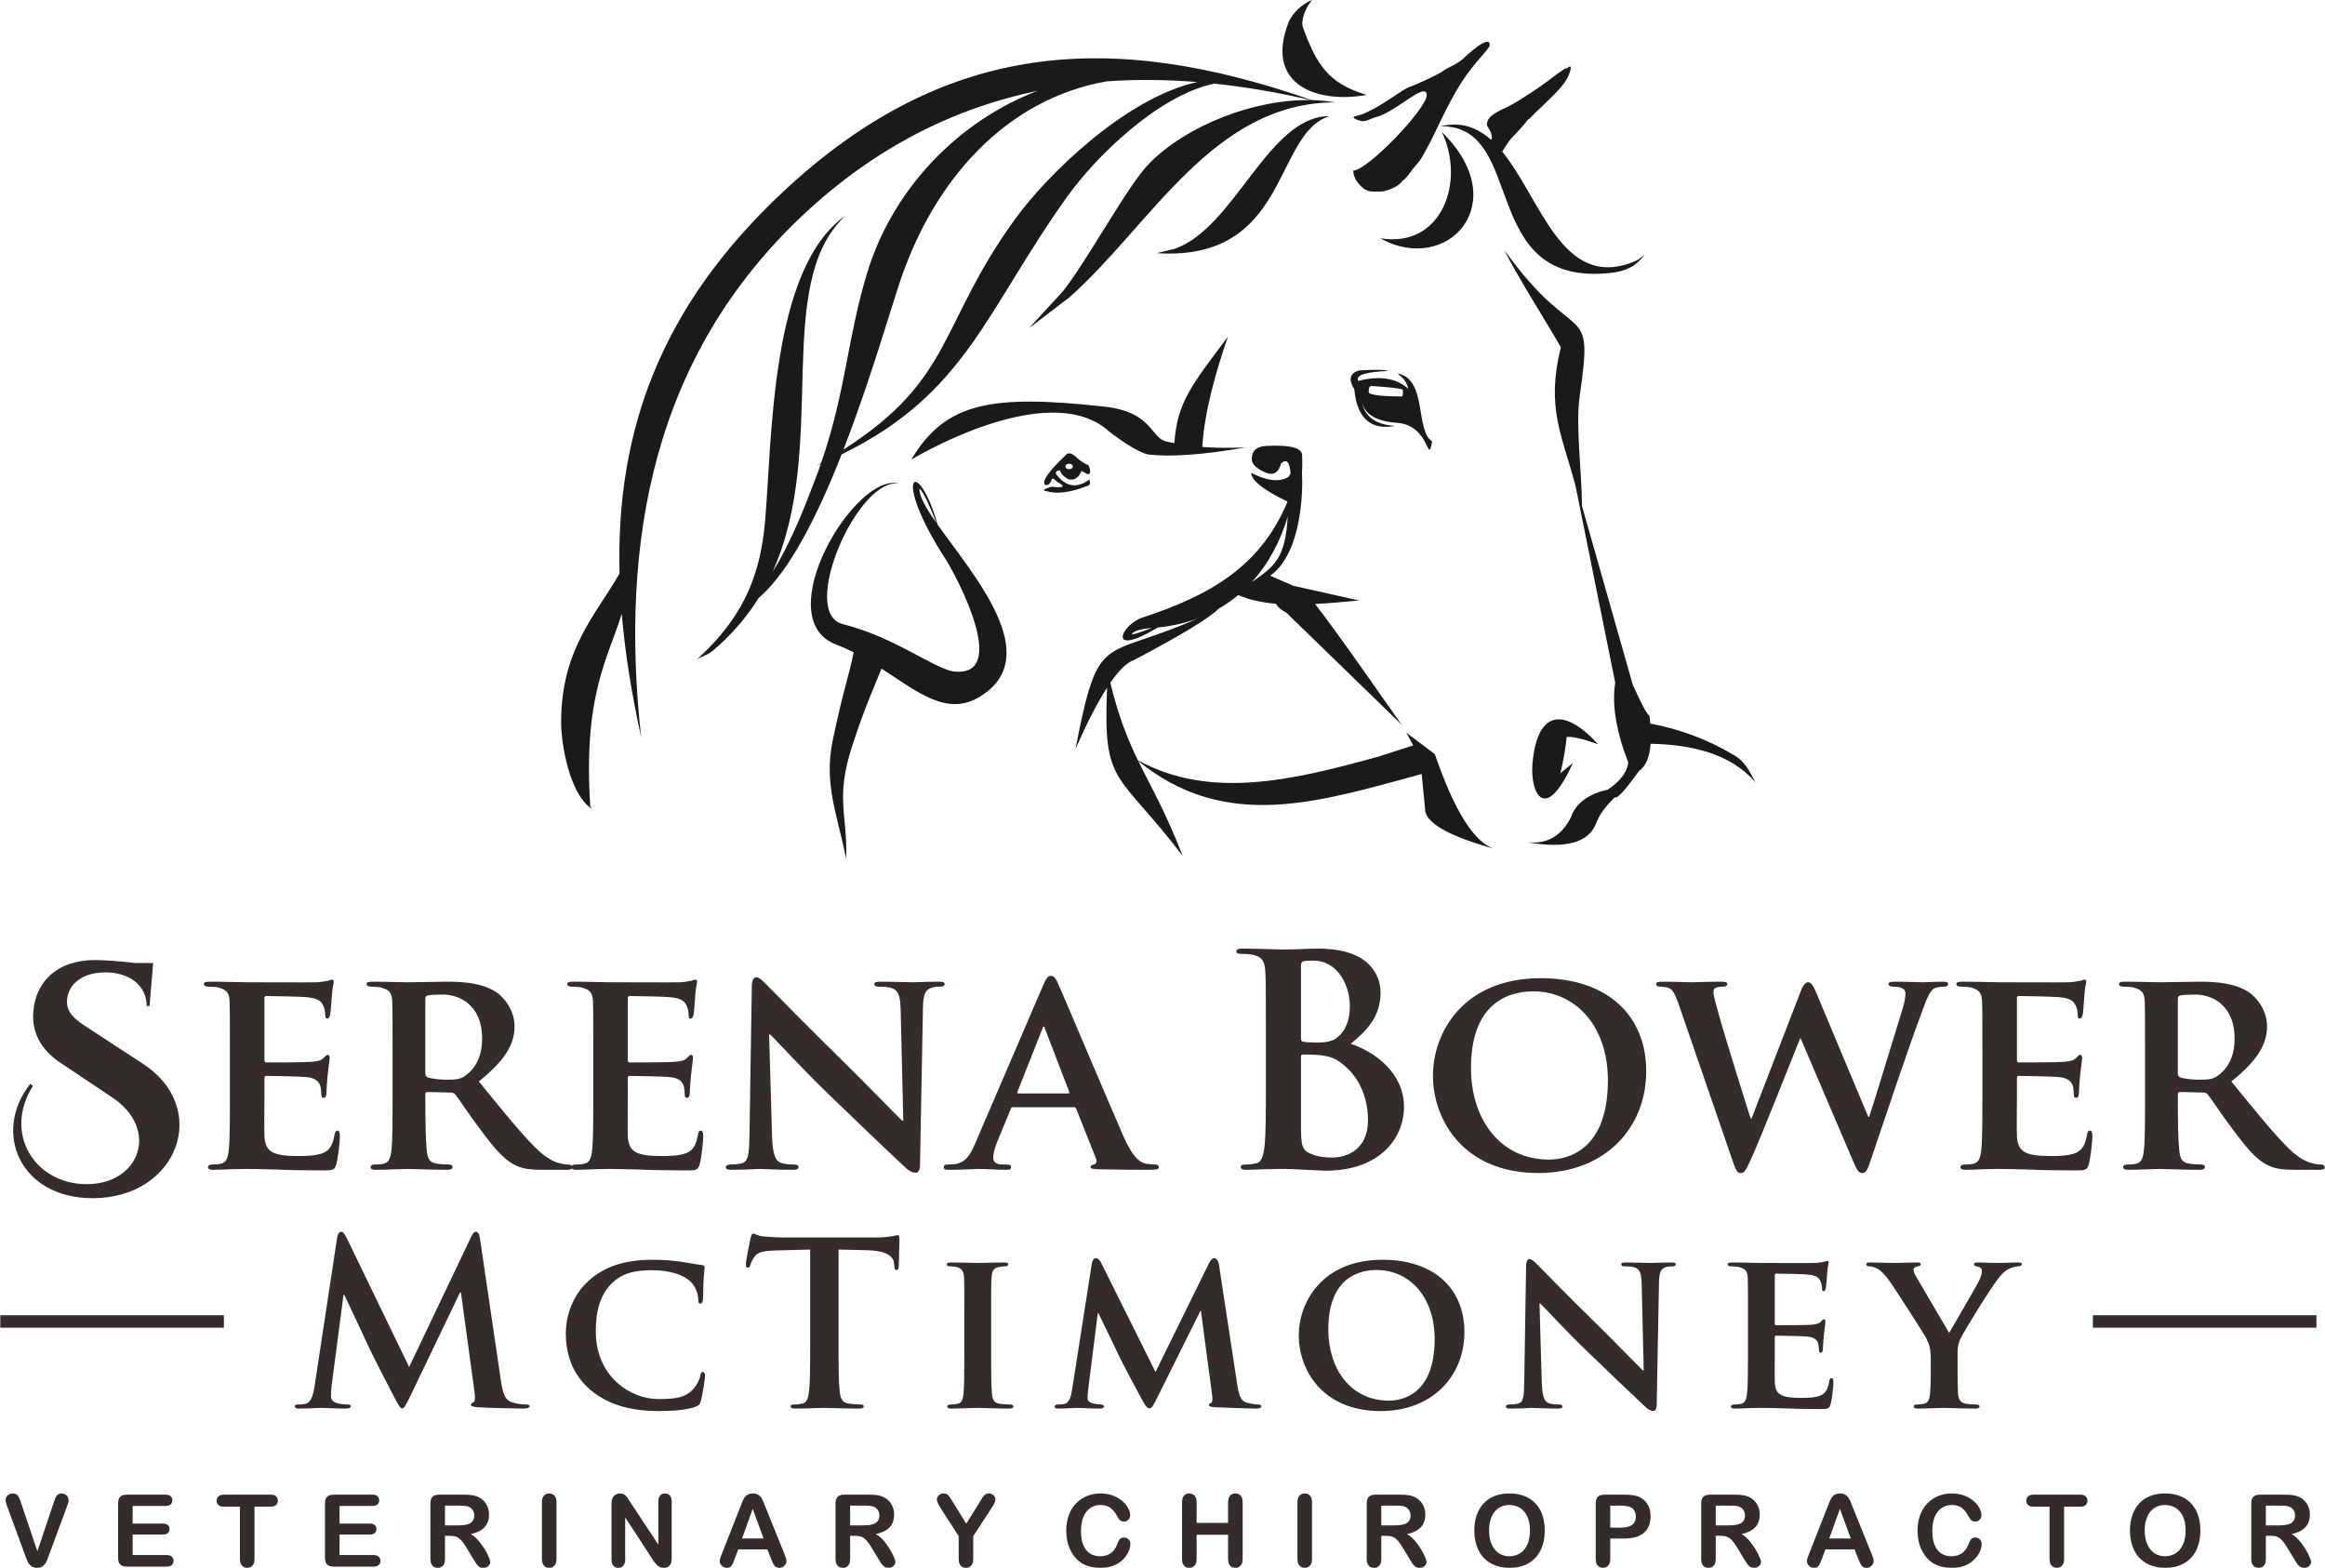 <?xml version="1.0" encoding="UTF-8"?>
<!DOCTYPE svg PUBLIC "-//W3C//DTD SVG 1.1//EN" "http://www.w3.org/Graphics/SVG/1.1/DTD/svg11.dtd">
<!-- Creator: CorelDRAW 2021 (64-Bit) -->
<svg xmlns="http://www.w3.org/2000/svg" xml:space="preserve" width="2527px" height="1704px" version="1.1" style="shape-rendering:geometricPrecision; text-rendering:geometricPrecision; image-rendering:optimizeQuality; fill-rule:evenodd; clip-rule:evenodd"
viewBox="0 0 2850.26 1922.47"
 xmlns:xlink="http://www.w3.org/1999/xlink"
 xmlns:xodm="http://www.corel.com/coreldraw/odm/2003">
 <defs>
  <style type="text/css">
   <![CDATA[
    .fil1 {fill:#1A1A1A}
    .fil0 {fill:#332C2B;fill-rule:nonzero}
   ]]>
  </style>
 </defs>
 <g id="Layer_x0020_1">
  <g id="_1822409602256">
   <path class="fil0" d="M107.26 1260.21c-14.77,-9.44 -26.31,-18.23 -25.47,-33.06 0.9,-19.97 18.66,-34.8 46.7,-34.8 30.13,0 50.82,15.96 51.06,41.25l3.47 0 4.42 -52.73 -22.18 0c-16.62,-2.09 -37.97,-3.65 -49.39,-3.65 -45.98,0 -72.47,26.55 -75.28,62.54 -2.39,25.54 8.67,47.84 34.98,64.64l60.93 40.78c58.96,38.39 35.58,106.85 -30.61,106.85 -63.38,0 -102.73,-62.01 -65.89,-120.48l-3.23 -2.52c-46.88,59.32 -12.68,140.22 76.53,140.22 104.7,0 145.48,-111.04 60.87,-165.33l-66.91 -43.71zm-107.26 352.56l274.16 0 0 15.22 -274.16 0 0 -15.22zm2565.99 0l274.16 0 0 15.22 -274.16 0 0 -15.22zm-2540.48 230.24l19.96 59.13 20.02 -59.54c1.05,-3.14 1.83,-5.32 2.34,-6.53 0.54,-1.23 1.4,-2.32 2.59,-3.3 1.21,-0.99 2.86,-1.48 4.93,-1.48 1.52,0 2.94,0.39 4.25,1.15 1.29,0.76 2.32,1.76 3.06,3.04 0.74,1.25 1.11,2.52 1.11,3.82 0,0.86 -0.12,1.82 -0.37,2.85 -0.22,1.01 -0.53,2.01 -0.88,3 -0.37,0.98 -0.74,1.99 -1.09,3.04l-21.34 57.62c-0.78,2.2 -1.54,4.29 -2.3,6.28 -0.76,1.98 -1.64,3.72 -2.65,5.24 -0.98,1.5 -2.32,2.73 -3.98,3.7 -1.66,0.96 -3.7,1.44 -6.1,1.44 -2.42,0 -4.46,-0.48 -6.12,-1.42 -1.66,-0.95 -3,-2.18 -4.02,-3.72 -1.01,-1.56 -1.91,-3.31 -2.67,-5.28 -0.76,-1.95 -1.52,-4.04 -2.28,-6.24l-20.99 -57.15c-0.37,-1.03 -0.74,-2.05 -1.11,-3.06 -0.39,-1.01 -0.7,-2.09 -0.96,-3.24 -0.27,-1.17 -0.39,-2.16 -0.39,-2.96 0,-2.03 0.82,-3.9 2.46,-5.59 1.64,-1.68 3.72,-2.52 6.2,-2.52 3.04,0 5.2,0.92 6.45,2.79 1.27,1.87 2.57,4.85 3.88,8.93zm177.05 3.56l-40.25 0 0 21.68 37.07 0c2.73,0 4.76,0.62 6.1,1.83 1.36,1.21 2.01,2.83 2.01,4.82 0,2 -0.65,3.64 -1.97,4.89 -1.33,1.26 -3.37,1.89 -6.14,1.89l-37.07 0 0 25.14 41.63 0c2.81,0 4.93,0.65 6.34,1.95 1.44,1.29 2.16,3.04 2.16,5.19 0,2.08 -0.72,3.78 -2.16,5.08 -1.41,1.29 -3.53,1.95 -6.34,1.95l-48.55 0c-3.88,0 -6.67,-0.87 -8.38,-2.59 -1.7,-1.73 -2.56,-4.52 -2.56,-8.36l0 -66.33c0,-2.57 0.39,-4.66 1.15,-6.28 0.76,-1.62 1.95,-2.82 3.57,-3.56 1.62,-0.73 3.7,-1.1 6.22,-1.1l47.17 0c2.86,0 4.97,0.63 6.35,1.89 1.37,1.27 2.07,2.93 2.07,4.96 0,2.1 -0.7,3.78 -2.07,5.06 -1.38,1.25 -3.49,1.89 -6.35,1.89zm128.63 0.98l-19.49 0 0 64.03c0,3.7 -0.82,6.43 -2.48,8.22 -1.64,1.78 -3.78,2.67 -6.39,2.67 -2.65,0 -4.82,-0.91 -6.49,-2.72 -1.66,-1.8 -2.5,-4.51 -2.5,-8.17l0 -64.03 -19.49 0c-3.06,0 -5.32,-0.68 -6.8,-2.01 -1.48,-1.36 -2.24,-3.14 -2.24,-5.36 0,-2.28 0.78,-4.09 2.32,-5.42 1.54,-1.34 3.78,-1.99 6.72,-1.99l56.84 0c3.1,0 5.38,0.67 6.9,2.05 1.5,1.38 2.26,3.16 2.26,5.36 0,2.22 -0.78,4 -2.3,5.36 -1.52,1.33 -3.8,2.01 -6.86,2.01zm125.06 -0.98l-40.25 0 0 21.68 37.07 0c2.73,0 4.76,0.62 6.09,1.83 1.36,1.21 2.02,2.83 2.02,4.82 0,2 -0.66,3.64 -1.97,4.89 -1.34,1.26 -3.37,1.89 -6.14,1.89l-37.07 0 0 25.14 41.62 0c2.82,0 4.93,0.65 6.35,1.95 1.44,1.29 2.16,3.04 2.16,5.19 0,2.08 -0.72,3.78 -2.16,5.08 -1.42,1.29 -3.53,1.95 -6.35,1.95l-48.54 0c-3.88,0 -6.68,-0.87 -8.38,-2.59 -1.7,-1.73 -2.57,-4.52 -2.57,-8.36l0 -66.33c0,-2.57 0.39,-4.66 1.15,-6.28 0.76,-1.62 1.95,-2.82 3.58,-3.56 1.62,-0.73 3.69,-1.1 6.22,-1.1l47.17 0c2.85,0 4.97,0.63 6.34,1.89 1.38,1.27 2.08,2.93 2.08,4.96 0,2.1 -0.7,3.78 -2.08,5.06 -1.37,1.25 -3.49,1.89 -6.34,1.89zm95.32 36.71l-6.27 0 0 28.3c0,3.74 -0.82,6.47 -2.46,8.24 -1.64,1.76 -3.8,2.65 -6.43,2.65 -2.85,0 -5.07,-0.93 -6.63,-2.78 -1.56,-1.85 -2.34,-4.54 -2.34,-8.11l0 -67.87c0,-3.84 0.86,-6.63 2.59,-8.36 1.72,-1.72 4.51,-2.58 8.35,-2.58l29.06 0c4.01,0 7.44,0.16 10.29,0.51 2.85,0.35 5.42,1.03 7.7,2.07 2.77,1.17 5.22,2.84 7.35,4.99 2.12,2.18 3.74,4.71 4.83,7.56 1.11,2.88 1.66,5.91 1.66,9.14 0,6.57 -1.85,11.83 -5.56,15.77 -3.72,3.92 -9.35,6.72 -16.88,8.36 3.16,1.68 6.2,4.17 9.09,7.45 2.88,3.29 5.47,6.8 7.73,10.5 2.25,3.71 4.02,7.04 5.29,10.04 1.26,2.98 1.89,5.03 1.89,6.16 0,1.15 -0.37,2.3 -1.11,3.45 -0.74,1.15 -1.74,2.05 -3.03,2.71 -1.28,0.66 -2.78,0.99 -4.46,0.99 -1.99,0 -3.68,-0.48 -5.05,-1.42 -1.36,-0.95 -2.53,-2.14 -3.51,-3.57 -0.99,-1.44 -2.32,-3.58 -4.01,-6.37l-7.17 -11.91c-2.56,-4.36 -4.86,-7.68 -6.87,-9.96 -2.04,-2.3 -4.09,-3.86 -6.19,-4.7 -2.07,-0.85 -4.7,-1.26 -7.86,-1.26zm10.22 -37.08l-16.49 0 0 24.27 16 0c4.29,0 7.91,-0.37 10.85,-1.11 2.91,-0.74 5.15,-2.01 6.69,-3.8 1.54,-1.79 2.32,-4.25 2.32,-7.37 0,-2.46 -0.62,-4.62 -1.87,-6.49 -1.23,-1.87 -2.96,-3.27 -5.17,-4.19 -2.08,-0.88 -6.18,-1.31 -12.33,-1.31zm102.37 65.38l0 -69.47c0,-3.62 0.82,-6.3 2.46,-8.11 1.65,-1.81 3.78,-2.71 6.39,-2.71 2.67,0 4.85,0.88 6.51,2.67 1.66,1.78 2.5,4.49 2.5,8.15l0 69.47c0,3.66 -0.84,6.37 -2.5,8.17 -1.66,1.81 -3.84,2.72 -6.51,2.72 -2.57,0 -4.68,-0.91 -6.35,-2.74 -1.66,-1.82 -2.5,-4.53 -2.5,-8.15zm108.4 -69.57l34.34 51.99 0 -52.49c0,-3.41 0.74,-5.95 2.19,-7.66 1.46,-1.7 3.43,-2.56 5.92,-2.56 2.54,0 4.58,0.84 6.06,2.54 1.47,1.71 2.21,4.27 2.21,7.68l0 69.35c0,7.74 -3.2,11.61 -9.61,11.61 -1.6,0 -3.04,-0.23 -4.33,-0.7 -1.27,-0.45 -2.49,-1.19 -3.59,-2.18 -1.13,-1.01 -2.16,-2.18 -3.12,-3.53 -0.97,-1.34 -1.93,-2.71 -2.9,-4.11l-33.49 -51.34 0 51.63c0,3.37 -0.78,5.91 -2.34,7.64 -1.59,1.72 -3.6,2.59 -6.04,2.59 -2.53,0 -4.56,-0.87 -6.08,-2.61 -1.54,-1.75 -2.3,-4.3 -2.3,-7.62l0 -68.02c0,-2.89 0.33,-5.15 0.96,-6.79 0.76,-1.81 2.04,-3.29 3.8,-4.44 1.77,-1.13 3.68,-1.7 5.71,-1.7 1.62,0 3,0.26 4.13,0.78 1.15,0.53 2.16,1.23 3.02,2.11 0.86,0.89 1.74,2.02 2.65,3.43 0.9,1.4 1.85,2.86 2.81,4.4zm172.37 68.98l-4.21 -11.07 -35.85 0 -4.21 11.29c-1.65,4.42 -3.04,7.39 -4.21,8.93 -1.15,1.54 -3.06,2.33 -5.71,2.33 -2.24,0 -4.23,-0.83 -5.96,-2.47 -1.72,-1.64 -2.59,-3.51 -2.59,-5.58 0,-1.22 0.21,-2.47 0.6,-3.74 0.41,-1.3 1.07,-3.06 1.99,-5.36l22.55 -57.25c0.66,-1.65 1.42,-3.62 2.32,-5.92 0.91,-2.32 1.87,-4.23 2.9,-5.75 1.02,-1.52 2.36,-2.75 4.02,-3.7 1.67,-0.94 3.72,-1.41 6.16,-1.41 2.51,0 4.58,0.47 6.24,1.41 1.67,0.95 3,2.16 4.03,3.64 1.03,1.48 1.89,3.08 2.59,4.78 0.7,1.71 1.6,3.99 2.67,6.82l23.04 56.91c1.81,4.33 2.71,7.47 2.71,9.44 0,2.04 -0.84,3.92 -2.55,5.63 -1.7,1.7 -3.78,2.55 -6.18,2.55 -1.39,0 -2.61,-0.25 -3.61,-0.76 -0.99,-0.5 -1.83,-1.17 -2.53,-2.04 -0.68,-0.86 -1.4,-2.19 -2.18,-3.96 -0.8,-1.79 -1.45,-3.37 -2.03,-4.72zm-35.36 -24.5l26.35 0 -13.29 -36.35 -13.06 36.35zm138.77 -3.21l-6.26 0 0 28.3c0,3.74 -0.82,6.47 -2.47,8.24 -1.64,1.76 -3.8,2.65 -6.42,2.65 -2.86,0 -5.07,-0.93 -6.64,-2.78 -1.56,-1.85 -2.34,-4.54 -2.34,-8.11l0 -67.87c0,-3.84 0.86,-6.63 2.59,-8.36 1.73,-1.72 4.52,-2.58 8.36,-2.58l29.06 0c4,0 7.43,0.16 10.29,0.51 2.85,0.35 5.42,1.03 7.7,2.07 2.77,1.17 5.21,2.84 7.35,4.99 2.11,2.18 3.73,4.71 4.82,7.56 1.11,2.88 1.67,5.91 1.67,9.14 0,6.57 -1.85,11.83 -5.57,15.77 -3.72,3.92 -9.34,6.72 -16.88,8.36 3.16,1.68 6.2,4.17 9.1,7.45 2.87,3.29 5.46,6.8 7.72,10.5 2.26,3.71 4.03,7.04 5.3,10.04 1.25,2.98 1.89,5.03 1.89,6.16 0,1.15 -0.37,2.3 -1.11,3.45 -0.74,1.15 -1.75,2.05 -3.04,2.71 -1.27,0.66 -2.77,0.99 -4.46,0.99 -1.99,0 -3.67,-0.48 -5.05,-1.42 -1.35,-0.95 -2.53,-2.14 -3.51,-3.57 -0.99,-1.44 -2.32,-3.58 -4,-6.37l-7.17 -11.91c-2.57,-4.36 -4.87,-7.68 -6.88,-9.96 -2.03,-2.3 -4.09,-3.86 -6.18,-4.7 -2.08,-0.85 -4.7,-1.26 -7.87,-1.26zm10.23 -37.08l-16.49 0 0 24.27 16 0c4.29,0 7.9,-0.37 10.84,-1.11 2.92,-0.74 5.15,-2.01 6.69,-3.8 1.54,-1.79 2.32,-4.25 2.32,-7.37 0,-2.46 -0.61,-4.62 -1.86,-6.49 -1.24,-1.87 -2.96,-3.27 -5.18,-4.19 -2.07,-0.88 -6.18,-1.31 -12.32,-1.31zm116.64 65.38l0 -27.97 -21.55 -33.37c-1.89,-3.02 -3.22,-5.36 -4,-7.04 -0.78,-1.69 -1.17,-3.14 -1.17,-4.4 0,-2.03 0.8,-3.8 2.38,-5.3 1.58,-1.47 3.53,-2.21 5.87,-2.21 2.45,0 4.29,0.7 5.57,2.07 1.25,1.38 3.14,4.13 5.67,8.26l16.49 26.75 16.67 -26.75c0.99,-1.65 1.83,-3.02 2.53,-4.15 0.68,-1.11 1.41,-2.16 2.26,-3.14 0.82,-0.99 1.72,-1.75 2.73,-2.26 1,-0.52 2.22,-0.78 3.67,-0.78 2.24,0 4.11,0.74 5.61,2.19 1.52,1.46 2.26,3.17 2.26,5.08 0,1.56 -0.37,3.14 -1.13,4.7 -0.76,1.56 -2.07,3.72 -3.92,6.49l-22.08 33.86 0 27.97c0,3.66 -0.84,6.37 -2.52,8.17 -1.69,1.81 -3.85,2.72 -6.43,2.72 -2.65,0 -4.81,-0.89 -6.45,-2.67 -1.64,-1.79 -2.46,-4.52 -2.46,-8.22zm210.52 -18.46c0,2.81 -0.68,5.85 -2.07,9.12 -1.38,3.26 -3.56,6.47 -6.53,9.61 -2.96,3.16 -6.76,5.71 -11.36,7.68 -4.62,1.95 -10,2.94 -16.14,2.94 -4.64,0 -8.87,-0.44 -12.69,-1.32 -3.8,-0.88 -7.27,-2.26 -10.37,-4.13 -3.1,-1.84 -5.98,-4.31 -8.59,-7.35 -2.32,-2.77 -4.31,-5.85 -5.95,-9.28 -1.64,-3.43 -2.88,-7.11 -3.7,-10.99 -0.82,-3.9 -1.23,-8.03 -1.23,-12.4 0,-7.09 1.03,-13.45 3.1,-19.06 2.05,-5.62 5.03,-10.43 8.87,-14.41 3.86,-3.99 8.36,-7.03 13.53,-9.12 5.18,-2.08 10.7,-3.12 16.56,-3.12 7.14,0 13.49,1.41 19.08,4.27 5.56,2.83 9.83,6.37 12.81,10.55 2.96,4.19 4.46,8.14 4.46,11.87 0,2.06 -0.74,3.84 -2.18,5.43 -1.44,1.56 -3.19,2.34 -5.24,2.34 -2.28,0 -4,-0.56 -5.13,-1.63 -1.15,-1.09 -2.43,-2.95 -3.82,-5.6 -2.34,-4.38 -5.07,-7.64 -8.22,-9.82 -3.16,-2.15 -7.02,-3.24 -11.64,-3.24 -7.35,0 -13.18,2.79 -17.54,8.35 -4.35,5.59 -6.53,13.52 -6.53,23.79 0,6.85 0.97,12.56 2.9,17.12 1.91,4.56 4.64,7.95 8.17,10.21 3.53,2.24 7.66,3.37 12.4,3.37 5.14,0 9.47,-1.28 13.02,-3.82 3.56,-2.55 6.23,-6.29 8.03,-11.24 0.76,-2.32 1.71,-4.21 2.84,-5.69 1.11,-1.45 2.91,-2.19 5.4,-2.19 2.13,0 3.96,0.74 5.48,2.24 1.52,1.47 2.28,3.32 2.28,5.52zm81.25 -51.01l0 25.28 38.57 0 0 -25.28c0,-3.59 0.82,-6.3 2.44,-8.11 1.63,-1.81 3.76,-2.71 6.41,-2.71 2.67,0 4.85,0.88 6.51,2.67 1.66,1.78 2.51,4.49 2.51,8.15l0 69.47c0,3.66 -0.85,6.37 -2.53,8.17 -1.68,1.81 -3.86,2.72 -6.49,2.72 -2.69,0 -4.84,-0.91 -6.45,-2.74 -1.6,-1.82 -2.4,-4.53 -2.4,-8.15l0 -29.65 -38.57 0 0 29.65c0,3.66 -0.84,6.37 -2.52,8.17 -1.68,1.81 -3.86,2.72 -6.49,2.72 -2.69,0 -4.85,-0.91 -6.45,-2.74 -1.6,-1.82 -2.4,-4.53 -2.4,-8.15l0 -69.47c0,-3.62 0.8,-6.3 2.38,-8.11 1.58,-1.81 3.74,-2.71 6.47,-2.71 2.67,0 4.85,0.88 6.51,2.67 1.66,1.78 2.5,4.51 2.5,8.15zm123.62 69.47l0 -69.47c0,-3.62 0.83,-6.3 2.47,-8.11 1.64,-1.81 3.78,-2.71 6.38,-2.71 2.67,0 4.85,0.88 6.51,2.67 1.67,1.78 2.51,4.49 2.51,8.15l0 69.47c0,3.66 -0.84,6.37 -2.51,8.17 -1.66,1.81 -3.84,2.72 -6.51,2.72 -2.56,0 -4.68,-0.91 -6.34,-2.74 -1.66,-1.82 -2.51,-4.53 -2.51,-8.15zm109.08 -28.3l-6.26 0 0 28.3c0,3.74 -0.82,6.47 -2.46,8.24 -1.65,1.76 -3.8,2.65 -6.43,2.65 -2.86,0 -5.07,-0.93 -6.63,-2.78 -1.56,-1.85 -2.35,-4.54 -2.35,-8.11l0 -67.87c0,-3.84 0.87,-6.63 2.59,-8.36 1.73,-1.72 4.52,-2.58 8.36,-2.58l29.06 0c4,0 7.43,0.16 10.29,0.51 2.85,0.35 5.42,1.03 7.7,2.07 2.77,1.17 5.21,2.84 7.35,4.99 2.11,2.18 3.74,4.71 4.82,7.56 1.11,2.88 1.67,5.91 1.67,9.14 0,6.57 -1.85,11.83 -5.57,15.77 -3.71,3.92 -9.34,6.72 -16.88,8.36 3.16,1.68 6.2,4.17 9.1,7.45 2.87,3.29 5.46,6.8 7.72,10.5 2.26,3.71 4.03,7.04 5.3,10.04 1.25,2.98 1.89,5.03 1.89,6.16 0,1.15 -0.37,2.3 -1.11,3.45 -0.74,1.15 -1.75,2.05 -3.04,2.71 -1.27,0.66 -2.77,0.99 -4.46,0.99 -1.99,0 -3.67,-0.48 -5.05,-1.42 -1.35,-0.95 -2.52,-2.14 -3.51,-3.57 -0.98,-1.44 -2.32,-3.58 -4,-6.37l-7.17 -11.91c-2.57,-4.36 -4.87,-7.68 -6.88,-9.96 -2.03,-2.3 -4.09,-3.86 -6.18,-4.7 -2.07,-0.85 -4.7,-1.26 -7.87,-1.26zm10.23 -37.08l-16.49 0 0 24.27 16 0c4.29,0 7.9,-0.37 10.84,-1.11 2.92,-0.74 5.16,-2.01 6.7,-3.8 1.54,-1.79 2.32,-4.25 2.32,-7.37 0,-2.46 -0.62,-4.62 -1.87,-6.49 -1.24,-1.87 -2.96,-3.27 -5.18,-4.19 -2.07,-0.88 -6.18,-1.31 -12.32,-1.31zm140.44 -14.91c9.16,0 17,1.85 23.55,5.56 6.55,3.7 11.52,8.98 14.89,15.82 3.37,6.83 5.05,14.86 5.05,24.08 0,6.82 -0.92,13.02 -2.77,18.59 -1.85,5.58 -4.6,10.41 -8.3,14.5 -3.69,4.08 -8.21,7.2 -13.59,9.38 -5.38,2.16 -11.52,3.25 -18.46,3.25 -6.9,0 -13.08,-1.11 -18.53,-3.35 -5.46,-2.22 -10,-5.36 -13.65,-9.41 -3.66,-4.04 -6.41,-8.91 -8.28,-14.62 -1.87,-5.69 -2.79,-11.85 -2.79,-18.46 0,-6.78 0.96,-12.98 2.91,-18.65 1.96,-5.64 4.77,-10.45 8.47,-14.43 3.67,-3.97 8.17,-7.01 13.47,-9.1 5.27,-2.12 11.29,-3.16 18.03,-3.16zm25.38 45.34c0,-6.45 -1.05,-12.05 -3.12,-16.8 -2.1,-4.72 -5.08,-8.29 -8.94,-10.74 -3.86,-2.42 -8.31,-3.63 -13.32,-3.63 -3.56,0 -6.86,0.67 -9.88,2.01 -3.04,1.35 -5.65,3.31 -7.82,5.87 -2.18,2.57 -3.91,5.86 -5.18,9.84 -1.25,4 -1.89,8.48 -1.89,13.45 0,5.03 0.64,9.55 1.89,13.61 1.27,4.05 3.06,7.42 5.36,10.09 2.3,2.67 4.95,4.66 7.93,5.97 3,1.34 6.26,2 9.83,2 4.58,0 8.77,-1.15 12.61,-3.43 3.82,-2.28 6.86,-5.81 9.14,-10.6 2.26,-4.76 3.39,-10.66 3.39,-17.64zm114.87 9.98l-16.37 0 0 24.97c0,3.57 -0.84,6.26 -2.52,8.11 -1.69,1.85 -3.82,2.78 -6.37,2.78 -2.69,0 -4.87,-0.91 -6.51,-2.74 -1.64,-1.82 -2.46,-4.51 -2.46,-8.03l0 -67.99c0,-3.92 0.9,-6.73 2.71,-8.42 1.81,-1.68 4.66,-2.52 8.6,-2.52l22.92 0c6.78,0 11.99,0.51 15.65,1.56 3.61,1 6.73,2.67 9.36,4.99 2.63,2.34 4.62,5.17 5.98,8.54 1.37,3.37 2.05,7.17 2.05,11.38 0,8.99 -2.77,15.79 -8.29,20.43 -5.55,4.62 -13.78,6.94 -24.75,6.94zm-4.33 -40.41l-12.04 0 0 26.98 12.04 0c4.21,0 7.74,-0.45 10.57,-1.33 2.82,-0.89 4.97,-2.32 6.47,-4.34 1.48,-1.99 2.22,-4.64 2.22,-7.88 0,-3.9 -1.15,-7.07 -3.43,-9.51 -2.57,-2.61 -7.85,-3.92 -15.83,-3.92zm123.53 37.08l-6.26 0 0 28.3c0,3.74 -0.82,6.47 -2.47,8.24 -1.64,1.76 -3.79,2.65 -6.42,2.65 -2.86,0 -5.07,-0.93 -6.64,-2.78 -1.56,-1.85 -2.34,-4.54 -2.34,-8.11l0 -67.87c0,-3.84 0.87,-6.63 2.59,-8.36 1.73,-1.72 4.52,-2.58 8.36,-2.58l29.06 0c4,0 7.43,0.16 10.29,0.51 2.85,0.35 5.42,1.03 7.7,2.07 2.77,1.17 5.21,2.84 7.35,4.99 2.11,2.18 3.73,4.71 4.82,7.56 1.11,2.88 1.67,5.91 1.67,9.14 0,6.57 -1.85,11.83 -5.57,15.77 -3.72,3.92 -9.34,6.72 -16.88,8.36 3.16,1.68 6.2,4.17 9.1,7.45 2.87,3.29 5.46,6.8 7.72,10.5 2.26,3.71 4.03,7.04 5.3,10.04 1.25,2.98 1.89,5.03 1.89,6.16 0,1.15 -0.37,2.3 -1.11,3.45 -0.74,1.15 -1.75,2.05 -3.04,2.71 -1.27,0.66 -2.77,0.99 -4.46,0.99 -1.99,0 -3.67,-0.48 -5.05,-1.42 -1.35,-0.95 -2.53,-2.14 -3.51,-3.57 -0.99,-1.44 -2.32,-3.58 -4,-6.37l-7.17 -11.91c-2.57,-4.36 -4.87,-7.68 -6.88,-9.96 -2.03,-2.3 -4.09,-3.86 -6.18,-4.7 -2.08,-0.85 -4.7,-1.26 -7.87,-1.26zm10.23 -37.08l-16.49 0 0 24.27 16 0c4.29,0 7.9,-0.37 10.84,-1.11 2.92,-0.74 5.15,-2.01 6.69,-3.8 1.54,-1.79 2.32,-4.25 2.32,-7.37 0,-2.46 -0.61,-4.62 -1.86,-6.49 -1.24,-1.87 -2.96,-3.27 -5.18,-4.19 -2.07,-0.88 -6.18,-1.31 -12.32,-1.31zm158.08 64.79l-4.21 -11.07 -35.86 0 -4.21 11.29c-1.64,4.42 -3.04,7.39 -4.21,8.93 -1.15,1.54 -3.06,2.33 -5.71,2.33 -2.24,0 -4.23,-0.83 -5.95,-2.47 -1.73,-1.64 -2.59,-3.51 -2.59,-5.58 0,-1.22 0.2,-2.47 0.6,-3.74 0.41,-1.3 1.06,-3.06 1.99,-5.36l22.54 -57.25c0.66,-1.65 1.42,-3.62 2.33,-5.92 0.9,-2.32 1.86,-4.23 2.89,-5.75 1.03,-1.52 2.36,-2.75 4.03,-3.7 1.66,-0.94 3.71,-1.41 6.16,-1.41 2.5,0 4.58,0.47 6.24,1.41 1.66,0.95 3,2.16 4.02,3.64 1.03,1.48 1.89,3.08 2.59,4.78 0.7,1.71 1.6,3.99 2.67,6.82l23.04 56.91c1.81,4.33 2.71,7.47 2.71,9.44 0,2.04 -0.84,3.92 -2.54,5.63 -1.71,1.7 -3.78,2.55 -6.18,2.55 -1.4,0 -2.61,-0.25 -3.62,-0.76 -0.98,-0.5 -1.83,-1.17 -2.52,-2.04 -0.68,-0.86 -1.4,-2.19 -2.18,-3.96 -0.8,-1.79 -1.46,-3.37 -2.03,-4.72zm-35.37 -24.5l26.35 0 -13.29 -36.35 -13.06 36.35zm186.89 6.63c0,2.81 -0.67,5.85 -2.07,9.12 -1.38,3.26 -3.56,6.47 -6.53,9.61 -2.96,3.16 -6.76,5.71 -11.36,7.68 -4.62,1.95 -10,2.94 -16.14,2.94 -4.64,0 -8.87,-0.44 -12.69,-1.32 -3.8,-0.88 -7.27,-2.26 -10.37,-4.13 -3.1,-1.84 -5.98,-4.31 -8.58,-7.35 -2.33,-2.77 -4.32,-5.85 -5.96,-9.28 -1.64,-3.43 -2.88,-7.11 -3.7,-10.99 -0.82,-3.9 -1.23,-8.03 -1.23,-12.4 0,-7.09 1.03,-13.45 3.1,-19.06 2.06,-5.62 5.03,-10.43 8.87,-14.41 3.86,-3.99 8.36,-7.03 13.54,-9.12 5.17,-2.08 10.69,-3.12 16.55,-3.12 7.14,0 13.49,1.41 19.08,4.27 5.56,2.83 9.83,6.37 12.81,10.55 2.96,4.19 4.46,8.14 4.46,11.87 0,2.06 -0.74,3.84 -2.18,5.43 -1.44,1.56 -3.18,2.34 -5.24,2.34 -2.28,0 -4,-0.56 -5.13,-1.63 -1.15,-1.09 -2.42,-2.95 -3.82,-5.6 -2.34,-4.38 -5.07,-7.64 -8.21,-9.82 -3.17,-2.15 -7.03,-3.24 -11.65,-3.24 -7.35,0 -13.18,2.79 -17.54,8.35 -4.35,5.59 -6.53,13.52 -6.53,23.79 0,6.85 0.97,12.56 2.9,17.12 1.91,4.56 4.64,7.95 8.17,10.21 3.53,2.24 7.66,3.37 12.41,3.37 5.13,0 9.46,-1.28 13.01,-3.82 3.56,-2.55 6.23,-6.29 8.04,-11.24 0.75,-2.32 1.7,-4.21 2.83,-5.69 1.11,-1.45 2.91,-2.19 5.4,-2.19 2.13,0 3.96,0.74 5.48,2.24 1.52,1.47 2.28,3.32 2.28,5.52zm120.58 -45.57l-19.49 0 0 64.03c0,3.7 -0.82,6.43 -2.48,8.22 -1.64,1.78 -3.78,2.67 -6.39,2.67 -2.65,0 -4.82,-0.91 -6.49,-2.72 -1.66,-1.8 -2.5,-4.51 -2.5,-8.17l0 -64.03 -19.49 0c-3.06,0 -5.32,-0.68 -6.8,-2.01 -1.48,-1.36 -2.24,-3.14 -2.24,-5.36 0,-2.28 0.78,-4.09 2.32,-5.42 1.54,-1.34 3.78,-1.99 6.72,-1.99l56.84 0c3.1,0 5.38,0.67 6.9,2.05 1.5,1.38 2.26,3.16 2.26,5.36 0,2.22 -0.78,4 -2.3,5.36 -1.52,1.33 -3.8,2.01 -6.86,2.01zm104.13 -16.26c9.16,0 17.01,1.85 23.56,5.56 6.55,3.7 11.52,8.98 14.88,15.82 3.37,6.83 5.06,14.86 5.06,24.08 0,6.82 -0.93,13.02 -2.78,18.59 -1.84,5.58 -4.6,10.41 -8.29,14.5 -3.7,4.08 -8.22,7.2 -13.6,9.38 -5.38,2.16 -11.52,3.25 -18.46,3.25 -6.9,0 -13.08,-1.11 -18.52,-3.35 -5.46,-2.22 -10,-5.36 -13.66,-9.41 -3.65,-4.04 -6.41,-8.91 -8.27,-14.62 -1.87,-5.69 -2.8,-11.85 -2.8,-18.46 0,-6.78 0.97,-12.98 2.92,-18.65 1.95,-5.64 4.76,-10.45 8.46,-14.43 3.68,-3.97 8.17,-7.01 13.47,-9.1 5.28,-2.12 11.3,-3.16 18.03,-3.16zm25.38 45.34c0,-6.45 -1.04,-12.05 -3.12,-16.8 -2.09,-4.72 -5.07,-8.29 -8.93,-10.74 -3.86,-2.42 -8.32,-3.63 -13.33,-3.63 -3.55,0 -6.86,0.67 -9.88,2.01 -3.03,1.35 -5.64,3.31 -7.82,5.87 -2.18,2.57 -3.9,5.86 -5.18,9.84 -1.25,4 -1.88,8.48 -1.88,13.45 0,5.03 0.63,9.55 1.88,13.61 1.28,4.05 3.06,7.42 5.37,10.09 2.29,2.67 4.94,4.66 7.92,5.97 3,1.34 6.27,2 9.84,2 4.58,0 8.77,-1.15 12.61,-3.43 3.82,-2.28 6.86,-5.81 9.14,-10.6 2.25,-4.76 3.38,-10.66 3.38,-17.64zm104.65 6.65l-6.27 0 0 28.3c0,3.74 -0.82,6.47 -2.46,8.24 -1.64,1.76 -3.8,2.65 -6.43,2.65 -2.85,0 -5.07,-0.93 -6.63,-2.78 -1.56,-1.85 -2.34,-4.54 -2.34,-8.11l0 -67.87c0,-3.84 0.86,-6.63 2.59,-8.36 1.72,-1.72 4.51,-2.58 8.35,-2.58l29.06 0c4.01,0 7.44,0.16 10.29,0.51 2.85,0.35 5.42,1.03 7.7,2.07 2.77,1.17 5.22,2.84 7.35,4.99 2.12,2.18 3.74,4.71 4.83,7.56 1.11,2.88 1.66,5.91 1.66,9.14 0,6.57 -1.85,11.83 -5.56,15.77 -3.72,3.92 -9.35,6.72 -16.88,8.36 3.16,1.68 6.2,4.17 9.09,7.45 2.88,3.29 5.47,6.8 7.73,10.5 2.25,3.71 4.02,7.04 5.29,10.04 1.26,2.98 1.89,5.03 1.89,6.16 0,1.15 -0.37,2.3 -1.11,3.45 -0.74,1.15 -1.74,2.05 -3.03,2.71 -1.28,0.66 -2.78,0.99 -4.46,0.99 -1.99,0 -3.68,-0.48 -5.05,-1.42 -1.36,-0.95 -2.53,-2.14 -3.51,-3.57 -0.99,-1.44 -2.32,-3.58 -4.01,-6.37l-7.17 -11.91c-2.56,-4.36 -4.86,-7.68 -6.88,-9.96 -2.03,-2.3 -4.08,-3.86 -6.18,-4.7 -2.07,-0.85 -4.7,-1.26 -7.86,-1.26zm10.22 -37.08l-16.49 0 0 24.27 16 0c4.29,0 7.91,-0.37 10.85,-1.11 2.91,-0.74 5.15,-2.01 6.69,-3.8 1.54,-1.79 2.32,-4.25 2.32,-7.37 0,-2.46 -0.62,-4.62 -1.87,-6.49 -1.23,-1.87 -2.96,-3.27 -5.17,-4.19 -2.08,-0.88 -6.18,-1.31 -12.33,-1.31zm-2409.14 -146.83c-1.39,9.47 -3.62,20.34 -11.42,22.01 -4.18,0.84 -6.13,0.84 -8.36,0.84 -2.78,0 -4.46,0.55 -4.46,1.95 0,2.5 2.23,3.06 5.02,3.06 8.91,0 22.29,-0.84 27.58,-0.84 5.02,0 17.55,0.84 29.26,0.84 4.17,0 6.68,-0.56 6.68,-3.06 0,-1.4 -1.95,-1.95 -4.18,-1.95 -2.78,0 -6.68,-0.28 -11.7,-1.4 -4.74,-1.11 -8.36,-3.62 -8.36,-8.91 0,-4.46 0.28,-8.08 0.84,-13.1l14.49 -110.89 1.11 0c9.75,20.9 26.47,56.01 28.98,61.86 3.34,7.8 25.35,50.43 32.04,63.24 4.45,8.36 7.24,13.93 9.75,13.93 2.5,0 3.9,-2.51 10.31,-15.6l60.73 -126.49 1.12 0 16.71 122.59c1.12,7.8 0.28,11.42 -1.39,11.98 -1.95,0.83 -3.06,1.67 -3.06,3.06 0,1.68 1.67,2.51 8.08,3.07 11.14,0.83 49.59,1.67 56.55,1.67 3.9,0 7.25,-0.84 7.25,-3.06 0,-1.68 -1.95,-1.95 -4.46,-1.95 -3.62,0 -9.19,-0.28 -17.27,-2.79 -8.36,-2.51 -11.15,-10.59 -13.66,-28.14l-25.35 -172.18c-0.83,-5.85 -2.51,-8.64 -5.01,-8.64 -2.51,0 -3.9,2.23 -6.13,6.69l-75.78 159.08 -76.07 -157.13c-3.62,-7.25 -5.29,-8.64 -7.52,-8.64 -2.23,0 -3.9,2.51 -4.73,7.25l-27.59 181.65zm422.79 30.92c15.88,0 34.55,-1.39 44.3,-5.29 4.18,-1.67 5.3,-2.78 6.41,-6.96 2.51,-8.08 5.29,-28.7 5.29,-31.49 0,-1.95 -1.11,-4.18 -2.78,-4.18 -1.95,0 -2.51,1.12 -3.07,4.74 -0.83,4.46 -4.18,11.14 -8.36,15.88 -9.75,10.87 -21.73,12.54 -43.46,12.54 -32.87,0 -76.34,-26.75 -76.34,-83.03 0,-23.12 4.46,-45.97 22.57,-61.57 11.14,-9.47 24.8,-13.37 46.25,-13.37 22.57,0 39,5.85 47.36,13.93 6.13,6.13 9.2,14.48 9.48,22.01 0,3.06 0.55,5.01 2.5,5.01 2.23,0 3.07,-2.51 3.35,-5.85 0.27,-4.74 0.27,-17.83 0.83,-25.63 0.56,-8.36 1.12,-11.15 1.12,-13.1 0,-1.39 -0.84,-2.5 -3.63,-2.78 -7.24,-0.84 -15.32,-2.51 -24.51,-3.9 -11.15,-1.4 -20.34,-2.51 -35.66,-2.51 -36.5,0 -59.91,9.47 -77.74,25.08 -23.4,20.89 -28.69,48.75 -28.69,64.91 0,22.85 6.4,49.59 30.64,69.93 22.29,18.67 50.71,25.63 84.14,25.63zm184.86 -83.86c0,25.64 0,47.65 -1.39,59.35 -0.84,8.08 -2.51,14.21 -8.08,15.32 -2.51,0.56 -5.85,1.12 -10.03,1.12 -3.34,0 -4.46,0.83 -4.46,2.22 0,1.95 1.95,2.79 5.57,2.79 11.15,0 28.7,-0.84 35.11,-0.84 7.8,0 25.35,0.84 43.74,0.84 3.06,0 5.29,-0.84 5.29,-2.79 0,-1.39 -1.39,-2.22 -4.45,-2.22 -4.18,0 -10.31,-0.56 -14.21,-1.12 -8.36,-1.11 -10.03,-7.24 -10.87,-15.04 -1.39,-11.98 -1.39,-33.99 -1.39,-59.63l0 -114.23 35.1 0.84c24.8,0.56 32.32,8.36 32.88,15.6l0.28 3.07c0.28,4.17 0.83,5.57 3.06,5.57 1.67,0 2.23,-1.67 2.51,-4.46 0,-7.24 0.84,-26.47 0.84,-32.32 0,-4.18 -0.28,-5.85 -2.23,-5.85 -1.12,0 -3.35,0.56 -7.52,1.39 -4.18,0.56 -10.31,1.4 -19.23,1.4l-110.33 0c-9.19,0 -19.78,-0.56 -27.86,-1.4 -6.97,-0.55 -9.75,-3.34 -11.98,-3.34 -1.67,0 -2.51,1.67 -3.34,5.29 -0.56,2.23 -5.85,27.59 -5.85,32.04 0,3.07 0.55,4.46 2.5,4.46 1.67,0 2.51,-1.11 3.07,-3.34 0.56,-2.23 1.95,-5.57 4.73,-9.75 4.18,-6.13 10.87,-7.53 27.03,-8.08l41.51 -1.12 0 114.23zm189.04 11.98c0,22.85 0,41.8 -1.11,51.55 -0.84,6.96 -2.23,10.3 -7.25,11.42 -2.23,0.56 -5.01,0.84 -8.64,0.84 -3.06,0 -3.9,1.39 -3.9,2.5 0,1.67 1.67,2.51 4.74,2.51 9.75,0 26.47,-0.84 32.04,-0.84 6.69,0 23.4,0.84 39.56,0.84 2.79,0 4.74,-0.84 4.74,-2.51 0,-1.11 -1.12,-2.5 -3.9,-2.5 -3.62,0 -9.2,-0.28 -12.54,-0.84 -7.24,-1.12 -8.91,-4.74 -9.75,-11.15 -1.11,-10.02 -1.11,-28.97 -1.11,-51.82l0 -41.79c0,-35.94 0,-42.63 0.55,-50.15 0.56,-8.36 2.51,-11.7 9.2,-12.81 2.78,-0.56 4.73,-0.84 7.24,-0.84 2.51,0 3.9,-0.56 3.9,-2.79 0,-1.39 -1.95,-1.95 -5.01,-1.95 -9.48,0 -25.36,0.56 -31.49,0.56 -6.96,0 -23.68,-0.56 -32.87,-0.56 -3.9,0 -5.85,0.56 -5.85,1.95 0,2.23 1.39,2.79 3.9,2.79 3.06,0 6.13,0.28 8.91,1.11 5.3,1.68 7.8,4.46 8.36,12.54 0.28,7.52 0.28,14.21 0.28,50.15l0 41.79zm132.2 45.14c-1.11,7.8 -3.34,17.27 -10.03,18.11 -3.9,0.56 -5.57,0.56 -7.52,0.56 -2.51,0 -3.9,1.11 -3.9,2.22 0,2.23 1.95,2.79 4.46,2.79 7.8,0 19.5,-0.84 24.23,-0.84 4.46,0 15.61,0.84 25.91,0.84 3.63,0 5.86,-0.56 5.86,-2.79 0,-1.11 -1.68,-2.22 -3.91,-2.22 -2.22,0 -4.45,-0.28 -8.63,-1.12 -4.18,-0.84 -7.52,-2.51 -7.52,-6.96 0,-3.91 0.27,-6.97 0.83,-11.15l11.7 -92.5 0.84 0c8.08,16.44 22.57,46.25 24.52,50.71 2.78,6.69 22.29,42.91 28.14,53.77 3.9,7.25 6.68,11.98 9.75,11.98 2.78,0 4.18,-2.23 9.75,-13.37l52.66 -105.87 0.83 0 13.65 102.52c0.84,6.69 0.28,9.48 -1.11,10.03 -1.67,0.56 -2.79,1.4 -2.79,2.51 0,1.4 1.4,2.51 7.25,2.79 9.75,0.56 44.58,1.67 50.7,1.67 3.63,0 6.41,-0.84 6.41,-2.79 0,-1.39 -1.67,-2.22 -3.9,-2.22 -3.06,0 -6.96,-0.28 -13.93,-2.23 -7.52,-2.23 -9.75,-8.64 -11.98,-23.41l-22.29 -146.27c-0.83,-5.01 -3.62,-7.52 -5.57,-7.52 -2.23,0 -4.46,1.95 -6.41,5.85l-65.75 133.73 -65.75 -132.06c-3.35,-6.41 -5.02,-7.52 -7.52,-7.52 -1.95,0 -4.18,2.23 -4.74,6.13l-24.24 154.63zm378.21 26.74c63.25,0 102.81,-42.62 102.81,-96.95 0,-54.33 -38.45,-88.6 -100.3,-88.6 -74.39,0 -102.8,52.38 -102.8,92.78 0,42.07 28.97,92.77 100.29,92.77zm10.03 -12.81c-46.24,0 -74.11,-38.45 -74.11,-87.21 0,-58.5 32.04,-72.99 59.35,-72.99 39.56,0 71.04,32.32 71.04,84.7 0,67.42 -39,75.5 -56.28,75.5zm184.86 -119.25l0.84 0c4.74,4.18 30.6,32.88 57.35,58.51 25.63,24.8 56.23,54.05 71.55,68.26 2.51,2.51 5.9,5.02 10.08,5.02 1.95,0 3.9,-2.23 3.9,-7.53l2.79 -149.33c0.27,-13.37 2.22,-17.55 8.91,-19.5 3.07,-0.84 5.02,-0.84 7.52,-0.84 2.79,0 4.18,-1.11 4.18,-2.51 0,-1.95 -2.23,-2.23 -5.57,-2.23 -11.98,0 -21.17,0.56 -23.96,0.56 -5.34,0 -18.43,-0.56 -31.25,-0.56 -3.62,0 -6.13,0.28 -6.13,2.23 0,1.4 0.84,2.51 3.9,2.51 3.34,0 9.2,0 12.82,1.39 5.85,2.23 8.08,6.41 8.36,20.9l2.5 105.31 -1.11 0c-3.62,-3.34 -36.22,-36.77 -52.89,-53.21 -35.66,-34.83 -72.39,-72.44 -75.46,-75.5 -4.18,-4.18 -7.52,-7.81 -10.59,-7.81 -2.5,0 -4.17,3.35 -4.17,8.08l-2.23 140.42c-0.28,20.62 -1.12,27.03 -7.53,28.7 -3.34,0.84 -7.8,1.12 -11.14,1.12 -2.23,0 -3.9,1.11 -3.9,2.5 0,2.23 2.23,2.51 5.57,2.51 12.54,0 24.24,-0.84 26.47,-0.84 4.46,0 15.88,0.84 31.71,0.84 3.35,0 5.58,-0.56 5.58,-2.51 0,-1.39 -1.4,-2.5 -4.18,-2.5 -3.9,0 -8.64,-0.28 -12.82,-1.68 -4.69,-1.67 -7.75,-7.24 -8.31,-25.63l-2.79 -96.68zm255.63 60.18c0,21.74 0,40.4 -1.11,50.43 -0.84,6.97 -2.23,11.42 -7.25,12.54 -2.23,0.56 -5.01,0.84 -8.64,0.84 -3.06,0 -3.9,1.39 -3.9,2.5 0,1.67 1.67,2.51 4.74,2.51 5.02,0 11.14,-0.28 17,-0.56 5.85,0 11.14,-0.28 13.93,-0.28 7.24,0 16.43,0.28 28.41,0.56 11.98,0.56 26.75,0.84 45.14,0.84 9.19,0 11.42,0 13.09,-6.13 1.4,-4.74 3.35,-20.9 3.35,-26.19 0,-2.51 -0.28,-5.57 -2.23,-5.57 -1.67,0 -2.23,1.11 -2.79,3.62 -1.67,9.75 -4.46,14.76 -10.59,17.55 -6.4,2.79 -16.71,3.07 -23.12,3.07 -25.07,0 -32.6,-3.63 -33.15,-19.79 -0.28,-6.96 0,-27.02 0,-35.1l0 -18.95c0,-1.39 0.27,-2.5 1.39,-2.5 6.13,0 33.99,0.55 38.45,1.11 9.19,0.84 12.26,4.46 13.65,9.2 0.56,3.06 0.56,6.12 0.83,8.63 0,1.12 0.56,1.95 2.23,1.95 2.23,0 2.51,-3.34 2.51,-5.29 0,-1.67 0.56,-11.15 1.11,-15.88 1.4,-11.98 1.96,-15.88 1.96,-17.28 0,-1.39 -0.84,-2.5 -1.96,-2.5 -1.11,0 -1.95,1.39 -3.9,3.06 -2.22,2.51 -5.85,3.07 -11.7,3.62 -5.57,0.56 -37.33,0.56 -42.9,0.56 -1.4,0 -1.67,-1.11 -1.67,-2.51l0 -58.51c0,-1.39 0.55,-2.22 1.67,-2.22 5.01,0 34.27,0.55 38.45,1.11 12.25,1.11 14.2,4.46 16.15,8.64 1.4,2.78 1.68,6.96 1.68,8.63 0,1.95 0.27,3.07 1.95,3.07 1.95,0 2.5,-2.79 2.78,-3.9 0.56,-2.79 1.12,-13.1 1.4,-15.6 0.55,-10.87 1.95,-13.66 1.95,-15.33 0,-1.11 -0.28,-2.23 -1.68,-2.23 -1.11,0 -2.5,0.84 -3.9,1.12 -1.95,0.28 -5.85,1.11 -10.31,1.39 -4.73,0.28 -59.06,0 -66.86,0 -6.97,0 -22.57,-0.56 -35.39,-0.56 -3.62,0 -5.57,0.56 -5.57,2.23 0,1.67 1.68,2.51 4.18,2.51 3.62,0 7.8,0.28 9.75,0.84 7.8,2.22 10.03,4.73 10.59,12.81 0.28,7.52 0.28,14.21 0.28,50.15l0 41.79zm224.14 26.75c0,3.9 0,13.65 -0.83,23.68 -0.56,6.97 -2.51,11.42 -7.53,12.54 -2.23,0.56 -5.29,0.84 -8.63,0.84 -2.79,0 -3.9,1.39 -3.9,2.5 0,1.95 1.95,2.51 5.29,2.51 9.19,0 25.63,-0.84 31.76,-0.84 6.69,0 23.12,0.84 38.45,0.84 3.34,0 5.29,-0.84 5.29,-2.51 0,-1.11 -1.39,-2.5 -4.18,-2.5 -3.34,0 -8.63,-0.28 -12.26,-0.84 -7.24,-1.12 -9.47,-5.57 -10.03,-12.54 -0.55,-10.03 -0.55,-19.78 -0.55,-23.68l0 -18.95c0,-7.8 -0.56,-15.04 3.06,-23.68 4.46,-10.03 39.56,-66.31 47.64,-75.78 5.3,-6.41 7.53,-8.64 12.82,-11.14 3.62,-1.68 8.08,-2.79 10.59,-2.79 2.78,0 4.73,-1.11 4.73,-2.79 0,-1.39 -1.67,-1.95 -4.45,-1.95 -4.74,0 -20.9,0.56 -26.19,0.56 -7.25,0 -15.88,-0.56 -23.96,-0.56 -2.79,0 -4.18,0.56 -4.18,2.23 0,1.95 2.23,2.23 4.45,2.79 4.18,0.83 5.3,3.06 5.3,5.29 0,3.07 -1.12,7.25 -3.62,12.54 -3.63,7.24 -33.44,57.95 -36.5,63.52 -4.18,-6.68 -36.22,-62.13 -40.68,-69.37 -1.95,-3.34 -3.06,-6.13 -3.06,-8.08 0,-1.95 1.39,-3.07 3.34,-3.62 3.9,-1.12 5.57,-1.12 5.57,-3.07 0,-1.67 -1.39,-2.23 -3.62,-2.23 -11.14,0 -22.57,0.56 -27.86,0.56 -8.08,0 -26.47,-0.56 -30.65,-0.56 -3.06,0 -4.73,0.56 -4.73,2.23 0,1.67 1.67,2.51 3.62,2.51 3.06,0 7.24,1.39 10.31,3.06 4.73,2.51 9.75,8.08 15.88,16.72 8.63,12.54 42.07,64.64 43.74,68.26 3.34,6.97 5.57,11.98 5.57,24.8l0 19.5zm-2085.65 -339.32c0,27.98 0,52.02 -1.44,64.93 -1.07,8.97 -2.87,14.71 -9.32,16.15 -2.87,0.71 -6.46,1.07 -11.13,1.07 -3.94,0 -5.02,1.8 -5.02,3.23 0,2.15 2.15,3.23 6.1,3.23 6.46,0 14.35,-0.36 21.89,-0.72 7.53,0 14.35,-0.36 17.93,-0.36 9.33,0 21.17,0.36 36.6,0.72 15.42,0.72 34.44,1.08 58.12,1.08 11.83,0 14.7,0 16.86,-7.9 1.79,-6.09 4.3,-26.9 4.3,-33.72 0,-3.23 -0.36,-7.17 -2.87,-7.17 -2.15,0 -2.87,1.43 -3.59,4.66 -2.15,12.56 -5.74,19.01 -13.63,22.6 -8.25,3.59 -21.52,3.95 -29.78,3.95 -32.28,0 -41.97,-4.67 -42.69,-25.47 -0.36,-8.97 0,-34.8 0,-45.21l0 -24.39c0,-1.8 0.36,-3.23 1.8,-3.23 7.89,0 43.76,0.72 49.5,1.43 11.84,1.08 15.79,5.74 17.58,11.84 0.72,3.95 0.72,7.9 1.08,11.12 0,1.44 0.72,2.51 2.87,2.51 2.87,0 3.23,-4.3 3.23,-6.81 0,-2.15 0.72,-14.35 1.43,-20.45 1.8,-15.43 2.52,-20.45 2.52,-22.24 0,-1.8 -1.08,-3.23 -2.52,-3.23 -1.43,0 -2.51,1.79 -5.02,3.94 -2.87,3.23 -7.53,3.95 -15.07,4.67 -7.17,0.72 -48.07,0.72 -55.25,0.72 -1.79,0 -2.15,-1.44 -2.15,-3.23l0 -75.34c0,-1.8 0.72,-2.87 2.15,-2.87 6.46,0 44.13,0.72 49.51,1.43 15.79,1.44 18.3,5.74 20.81,11.12 1.79,3.59 2.15,8.97 2.15,11.13 0,2.51 0.36,3.94 2.52,3.94 2.51,0 3.22,-3.59 3.58,-5.02 0.72,-3.59 1.44,-16.86 1.8,-20.09 0.71,-13.99 2.51,-17.58 2.51,-19.73 0,-1.44 -0.36,-2.87 -2.16,-2.87 -1.43,0 -3.22,1.07 -5.02,1.43 -2.51,0.36 -7.53,1.44 -13.27,1.8 -6.1,0.35 -76.06,0 -86.1,0 -8.97,0 -29.06,-0.72 -45.57,-0.72 -4.66,0 -7.17,0.72 -7.17,2.87 0,2.15 2.15,3.23 5.38,3.23 4.66,0 10.05,0.36 12.56,1.07 10.04,2.87 12.91,6.1 13.63,16.51 0.36,9.68 0.36,18.29 0.36,64.57l0 53.82zm199.47 0c0,27.98 0,52.02 -1.44,64.93 -1.07,8.97 -2.87,14.71 -9.32,16.15 -2.88,0.71 -6.46,1.07 -11.13,1.07 -3.94,0 -5.02,1.8 -5.02,3.23 0,2.15 2.15,3.23 6.1,3.23 12.56,0 32.65,-1.08 38.75,-1.08 4.66,0 30.85,1.08 49.14,1.08 3.95,0 6.46,-1.08 6.46,-3.23 0,-1.43 -1.43,-3.23 -3.94,-3.23 -3.95,0 -10.77,-0.36 -15.43,-1.07 -9.69,-1.44 -11.12,-7.18 -12.2,-16.15 -1.43,-12.91 -1.79,-36.59 -1.79,-64.93l0 -4.31c0,-1.79 1.07,-2.51 2.51,-2.51l28.34 0.72c2.15,0 3.95,0.36 5.74,2.15 3.95,4.66 17.22,25.11 29.78,41.62 17.58,23.67 29.42,38.02 43.05,44.84 8.25,4.3 16.86,6.1 34.44,6.1l30.14 0c3.94,0 6.09,-0.72 6.09,-3.23 0,-1.43 -1.43,-3.23 -3.94,-3.23 -2.51,0 -4.31,0 -7.54,-0.72 -5.02,-1.07 -16.14,-2.51 -33.72,-20.09 -19.01,-19.01 -41.26,-46.64 -69.24,-81.08 30.85,-24.75 43.77,-44.84 43.77,-67.44 0,-20.45 -13.27,-35.88 -22.24,-41.98 -16.87,-11.12 -39.83,-12.91 -59.92,-12.91 -9.68,0 -38.38,0.72 -49.15,0.72 -6.45,0 -26.54,-0.72 -43.05,-0.72 -4.66,0 -7.17,0.72 -7.17,2.87 0,2.15 2.15,3.23 5.38,3.23 4.66,0 10.04,0.36 12.56,1.07 10.04,2.87 12.91,6.1 13.63,16.51 0.36,9.68 0.36,18.29 0.36,64.57l0 53.82zm40.18 -120.9c0,-2.52 0.72,-3.59 2.87,-4.31 3.23,-0.72 10.76,-1.08 18.65,-1.08 18.66,0 48.08,11.13 48.08,54.18 0,25.11 -10.77,38.38 -20.45,45.2 -5.38,3.95 -9.69,5.02 -22.25,5.02 -7.89,0 -17.22,-0.72 -24.03,-2.87 -2.15,-1.07 -2.87,-2.15 -2.87,-5.38l0 -90.76zm205.93 120.9c0,27.98 0,52.02 -1.44,64.93 -1.08,8.97 -2.87,14.71 -9.33,16.15 -2.87,0.71 -6.46,1.07 -11.12,1.07 -3.95,0 -5.02,1.8 -5.02,3.23 0,2.15 2.15,3.23 6.1,3.23 6.46,0 14.35,-0.36 21.88,-0.72 7.54,0 14.35,-0.36 17.94,-0.36 9.33,0 21.17,0.36 36.59,0.72 15.43,0.72 34.44,1.08 58.12,1.08 11.84,0 14.71,0 16.86,-7.9 1.8,-6.09 4.31,-26.9 4.31,-33.72 0,-3.23 -0.36,-7.17 -2.87,-7.17 -2.16,0 -2.87,1.43 -3.59,4.66 -2.15,12.56 -5.74,19.01 -13.63,22.6 -8.25,3.59 -21.53,3.95 -29.78,3.95 -32.29,0 -41.97,-4.67 -42.69,-25.47 -0.36,-8.97 0,-34.8 0,-45.21l0 -24.39c0,-1.8 0.36,-3.23 1.79,-3.23 7.9,0 43.77,0.72 49.51,1.43 11.84,1.08 15.79,5.74 17.58,11.84 0.72,3.95 0.72,7.9 1.08,11.12 0,1.44 0.71,2.51 2.87,2.51 2.87,0 3.23,-4.3 3.23,-6.81 0,-2.15 0.71,-14.35 1.43,-20.45 1.79,-15.43 2.51,-20.45 2.51,-22.24 0,-1.8 -1.08,-3.23 -2.51,-3.23 -1.43,0 -2.51,1.79 -5.02,3.94 -2.87,3.23 -7.54,3.95 -15.07,4.67 -7.18,0.72 -48.07,0.72 -55.25,0.72 -1.79,0 -2.15,-1.44 -2.15,-3.23l0 -75.34c0,-1.8 0.72,-2.87 2.15,-2.87 6.46,0 44.13,0.72 49.51,1.43 15.78,1.44 18.3,5.74 20.81,11.12 1.79,3.59 2.15,8.97 2.15,11.13 0,2.51 0.36,3.94 2.51,3.94 2.51,0 3.23,-3.59 3.59,-5.02 0.72,-3.59 1.43,-16.86 1.79,-20.09 0.72,-13.99 2.51,-17.58 2.51,-19.73 0,-1.44 -0.35,-2.87 -2.15,-2.87 -1.43,0 -3.23,1.07 -5.02,1.43 -2.51,0.36 -7.54,1.44 -13.28,1.8 -6.09,0.35 -76.05,0 -86.1,0 -8.97,0 -29.06,-0.72 -45.56,-0.72 -4.66,0 -7.17,0.72 -7.17,2.87 0,2.15 2.15,3.23 5.38,3.23 4.66,0 10.04,0.36 12.55,1.07 10.05,2.87 12.92,6.1 13.64,16.51 0.36,9.68 0.36,18.29 0.36,64.57l0 53.82zm215.61 -77.49l1.07 0c6.1,5.38 39.41,42.33 73.85,75.33 33,31.93 72.41,69.6 92.14,87.9 3.23,3.23 7.59,6.46 12.97,6.46 2.52,0 5.03,-2.87 5.03,-9.69l3.58 -192.29c0.36,-17.22 2.87,-22.61 11.48,-25.12 3.95,-1.07 6.46,-1.07 9.69,-1.07 3.59,0 5.38,-1.44 5.38,-3.23 0,-2.51 -2.87,-2.87 -7.17,-2.87 -15.43,0 -27.27,0.72 -30.86,0.72 -6.87,0 -23.73,-0.72 -40.24,-0.72 -4.66,0 -7.89,0.36 -7.89,2.87 0,1.79 1.08,3.23 5.02,3.23 4.31,0 11.84,0 16.51,1.79 7.53,2.87 10.4,8.25 10.76,26.91l3.23 135.61 -1.44 0c-4.66,-4.31 -46.64,-47.36 -68.1,-68.52 -45.92,-44.85 -93.22,-93.28 -97.17,-97.23 -5.38,-5.38 -9.68,-10.04 -13.63,-10.04 -3.23,0 -5.38,4.3 -5.38,10.4l-2.87 180.81c-0.36,26.55 -1.43,34.8 -9.69,36.96 -4.3,1.07 -10.04,1.43 -14.35,1.43 -2.87,0 -5.02,1.44 -5.02,3.23 0,2.87 2.87,3.23 7.18,3.23 16.14,0 31.21,-1.08 34.08,-1.08 5.74,0 20.45,1.08 40.84,1.08 4.3,0 7.17,-0.72 7.17,-3.23 0,-1.79 -1.79,-3.23 -5.38,-3.23 -5.02,0 -11.12,-0.36 -16.5,-2.15 -6.04,-2.15 -9.99,-9.33 -10.71,-33.01l-3.58 -124.48zm373.46 89.33c1.44,0 2.52,0.35 3.23,2.15l24.4 61.35c1.43,3.58 -0.72,6.45 -2.87,6.81 -3.23,0.36 -3.95,1.44 -3.95,3.23 0,2.15 3.59,2.15 9.33,2.51 26.55,0.72 49.51,0.72 60.63,0.72 11.84,0 13.63,-0.72 13.63,-3.23 0,-2.15 -1.43,-3.23 -4.3,-3.23 -3.59,0 -7.18,-0.36 -11.84,-1.07 -5.74,-1.44 -14.71,-5.33 -26.91,-32.83 -20.09,-46.1 -72.83,-170.95 -80.36,-187.81 -3.23,-6.82 -4.66,-9.69 -9.33,-9.69 -3.23,0 -5.74,3.59 -9.33,12.2l-82.51 191.94c-6.46,15.42 -11.84,24.75 -26.19,26.9 -2.87,0 -6.46,0.36 -9.33,0.36 -2.51,0 -3.58,1.44 -3.58,3.23 0,2.51 1.79,3.23 5.74,3.23 16.5,0 33.36,-1.08 36.59,-1.08 10.04,0 24.75,1.08 35.16,1.08 3.23,0 5.02,-0.72 5.02,-3.23 0,-1.79 -0.72,-3.23 -4.66,-3.23l-4.67 0c-9.68,0 -12.55,-3.23 -12.55,-8.61 0,-3.59 1.43,-11.12 4.66,-18.65l16.86 -40.9c0.72,-1.8 1.08,-2.15 2.87,-2.15l74.26 0zm-67.8 -16.87c-1.08,0 -1.8,-0.71 -1.08,-2.15l30.5 -77.13c0.36,-1.08 0.71,-2.87 1.79,-2.87 0.72,0 1.08,1.79 1.44,2.87l29.77 77.49c0.36,1.08 0,1.79 -1.43,1.79l-60.99 0zm303.51 -10.4c0,33.01 0,61.35 -1.8,76.42 -1.43,10.4 -3.23,18.29 -10.4,19.73 -3.23,0.71 -7.53,1.43 -12.92,1.43 -4.3,0 -5.74,1.08 -5.74,2.87 0,2.51 2.52,3.59 7.18,3.59 7.17,0 16.5,-0.72 24.75,-0.72 8.61,-0.36 16.51,-0.36 20.45,-0.36 5.38,0 16.15,0.36 26.91,1.08 10.4,0.36 20.81,1.08 25.11,1.08 66.01,0 95.79,-39.83 95.79,-78.21 0,-41.98 -35.88,-67.45 -65.29,-77.5 19.73,-15.78 36.59,-33.36 36.59,-62.78 0,-19.01 -11.48,-53.81 -76.42,-53.81 -12.19,0 -26.18,1.08 -43.76,1.08 -7.18,0 -29.78,-1.08 -48.79,-1.08 -5.39,0 -7.9,0.72 -7.9,3.23 0,2.51 2.16,3.23 6.1,3.23 5.02,0 11.12,0.36 13.99,1.07 11.84,2.51 14.71,8.25 15.43,20.45 0.72,11.48 0.72,21.53 0.72,76.06l0 63.14zm43.05 -145.66c0,-3.94 0.72,-5.38 3.23,-6.09 3.58,-0.72 6.81,-0.72 11.84,-0.72 30.85,0 44.84,31.57 44.84,55.6 0,17.58 -5.38,30.5 -14.71,38.03 -6.1,5.38 -13.99,6.82 -25.83,6.82 -8.25,0 -13.63,-0.36 -16.86,-1.08 -1.44,-0.36 -2.51,-1.07 -2.51,-3.94l0 -88.62zm82.15 188.71c0,37.31 -27.26,45.92 -43.41,45.92 -8.25,0 -16.5,-0.36 -26.19,-4.3 -11.48,-4.67 -12.55,-10.77 -12.55,-34.45l0 -85.02c0,-1.79 0.72,-2.51 2.15,-2.51 5.38,0 8.97,0 15.43,0.36 13.99,0.71 22.24,3.23 29.77,8.61 27.27,19.01 34.8,49.15 34.8,71.39zm208.8 64.94c81.44,0 132.38,-54.89 132.38,-124.85 0,-69.96 -49.51,-114.09 -129.15,-114.09 -95.79,0 -132.38,67.45 -132.38,119.47 0,54.17 37.31,119.47 129.15,119.47zm12.92 -16.51c-59.56,0 -95.43,-49.51 -95.43,-112.29 0,-75.34 41.25,-93.99 76.41,-93.99 50.94,0 91.48,41.61 91.48,109.06 0,86.82 -50.22,97.22 -72.46,97.22zm226.73 5.38c2.87,7.9 4.66,11.13 8.61,11.13 4.66,0 6.46,-3.59 12.2,-16.15 12.91,-27.98 55.25,-135.97 60.63,-148.88l0.72 0 64.21 150.32c4.67,11.12 6.82,14.71 11.12,14.71 4.67,0 6.46,-3.59 10.05,-14.35 15.43,-45.57 47.71,-142.43 62.42,-180.82 6.46,-17.58 10.05,-29.06 17.58,-31.93 3.59,-1.07 7.89,-1.43 11.12,-1.43 2.87,0 4.31,-1.44 4.31,-3.59 0,-1.79 -2.15,-2.51 -5.74,-2.51 -10.4,0 -24.04,0.72 -26.19,0.72 -2.87,0 -17.22,-0.72 -33.72,-0.72 -5.03,0 -7.54,0.72 -7.54,2.87 0,1.79 2.51,3.23 5.38,3.23 12.56,0 15.43,3.58 15.43,8.61 0,4.3 -1.08,10.4 -3.23,17.58 -11.12,35.51 -35.16,115.87 -41.26,133.45l-1.07 0 -63.14 -150.61c-3.95,-9.75 -6.82,-14.41 -10.41,-14.41 -2.87,0 -6.1,2.51 -9.32,11.18l-60.28 155.88 -1.07 0c-4.67,-13.99 -33.37,-106.31 -38.75,-126.46 -3.94,-14 -6.81,-24.04 -6.81,-27.99 0,-3.23 0.35,-5.02 3.22,-6.1 2.52,-0.77 5.39,-1.13 7.9,-1.13 3.23,0 5.74,-1.08 5.74,-3.23 0,-2.15 -2.16,-2.87 -6.82,-2.87 -18.3,0 -33.72,0.72 -36.59,0.72 -2.87,0 -20.45,-0.72 -36.6,-0.72 -4.66,0 -7.17,0.72 -7.17,2.87 0,2.15 1.79,3.23 5.02,3.23 2.87,0 8.97,0.36 12.2,2.51 4.66,2.87 7.18,10.04 11.12,21.16l66.73 193.73zm304.94 -81.43c0,27.98 0,52.02 -1.43,64.93 -1.08,8.97 -2.87,14.71 -9.33,16.15 -2.87,0.71 -6.46,1.07 -11.12,1.07 -3.95,0 -5.02,1.8 -5.02,3.23 0,2.15 2.15,3.23 6.1,3.23 6.45,0 14.35,-0.36 21.88,-0.72 7.53,0 14.35,-0.36 17.94,-0.36 9.33,0 21.16,0.36 36.59,0.72 15.43,0.72 34.44,1.08 58.12,1.08 11.84,0 14.71,0 16.86,-7.9 1.79,-6.09 4.31,-26.9 4.31,-33.72 0,-3.23 -0.36,-7.17 -2.87,-7.17 -2.16,0 -2.87,1.43 -3.59,4.66 -2.15,12.56 -5.74,19.01 -13.63,22.6 -8.26,3.59 -21.53,3.95 -29.78,3.95 -32.29,0 -41.98,-4.67 -42.69,-25.47 -0.36,-8.97 0,-34.8 0,-45.21l0 -24.39c0,-1.8 0.36,-3.23 1.79,-3.23 7.89,0 43.77,0.72 49.51,1.43 11.84,1.08 15.78,5.74 17.58,11.84 0.72,3.95 0.72,7.9 1.07,11.12 0,1.44 0.72,2.51 2.87,2.51 2.87,0 3.23,-4.3 3.23,-6.81 0,-2.15 0.72,-14.35 1.44,-20.45 1.79,-15.43 2.51,-20.45 2.51,-22.24 0,-1.8 -1.08,-3.23 -2.51,-3.23 -1.44,0 -2.51,1.79 -5.02,3.94 -2.87,3.23 -7.54,3.95 -15.07,4.67 -7.18,0.72 -48.08,0.72 -55.25,0.72 -1.79,0 -2.15,-1.44 -2.15,-3.23l0 -75.34c0,-1.8 0.71,-2.87 2.15,-2.87 6.46,0 44.13,0.72 49.51,1.43 15.78,1.44 18.29,5.74 20.81,11.12 1.79,3.59 2.15,8.97 2.15,11.13 0,2.51 0.36,3.94 2.51,3.94 2.51,0 3.23,-3.59 3.59,-5.02 0.71,-3.59 1.43,-16.86 1.79,-20.09 0.72,-13.99 2.51,-17.58 2.51,-19.73 0,-1.44 -0.36,-2.87 -2.15,-2.87 -1.44,0 -3.23,1.07 -5.02,1.43 -2.51,0.36 -7.54,1.44 -13.28,1.8 -6.1,0.35 -76.05,0 -86.1,0 -8.97,0 -29.06,-0.72 -45.56,-0.72 -4.66,0 -7.18,0.72 -7.18,2.87 0,2.15 2.16,3.23 5.38,3.23 4.67,0 10.05,0.36 12.56,1.07 10.05,2.87 12.92,6.1 13.63,16.51 0.36,9.68 0.36,18.29 0.36,64.57l0 53.82zm199.47 0c0,27.98 0,52.02 -1.43,64.93 -1.08,8.97 -2.87,14.71 -9.33,16.15 -2.87,0.71 -6.46,1.07 -11.12,1.07 -3.95,0 -5.03,1.8 -5.03,3.23 0,2.15 2.16,3.23 6.1,3.23 12.56,0 32.65,-1.08 38.75,-1.08 4.66,0 30.85,1.08 49.15,1.08 3.95,0 6.46,-1.08 6.46,-3.23 0,-1.43 -1.44,-3.23 -3.95,-3.23 -3.95,0 -10.76,-0.36 -15.43,-1.07 -9.68,-1.44 -11.12,-7.18 -12.19,-16.15 -1.44,-12.91 -1.8,-36.59 -1.8,-64.93l0 -4.31c0,-1.79 1.08,-2.51 2.51,-2.51l28.35 0.72c2.15,0 3.94,0.36 5.73,2.15 3.95,4.66 17.23,25.11 29.78,41.62 17.58,23.67 29.42,38.02 43.05,44.84 8.25,4.3 16.86,6.1 34.44,6.1l30.14 0c3.95,0 6.1,-0.72 6.1,-3.23 0,-1.43 -1.44,-3.23 -3.95,-3.23 -2.51,0 -4.3,0 -7.53,-0.72 -5.02,-1.07 -16.15,-2.51 -33.73,-20.09 -19.01,-19.01 -41.25,-46.64 -69.24,-81.08 30.86,-24.75 43.77,-44.84 43.77,-67.44 0,-20.45 -13.27,-35.88 -22.24,-41.98 -16.86,-11.12 -39.82,-12.91 -59.91,-12.91 -9.69,0 -38.39,0.72 -49.15,0.72 -6.46,0 -26.55,-0.72 -43.05,-0.72 -4.67,0 -7.18,0.72 -7.18,2.87 0,2.15 2.15,3.23 5.38,3.23 4.67,0 10.05,0.36 12.56,1.07 10.04,2.87 12.92,6.1 13.63,16.51 0.36,9.68 0.36,18.29 0.36,64.57l0 53.82zm40.18 -120.9c0,-2.52 0.72,-3.59 2.87,-4.31 3.23,-0.72 10.76,-1.08 18.66,-1.08 18.65,0 48.07,11.13 48.07,54.18 0,25.11 -10.76,38.38 -20.45,45.2 -5.38,3.95 -9.68,5.02 -22.24,5.02 -7.89,0 -17.22,-0.72 -24.04,-2.87 -2.15,-1.07 -2.87,-2.15 -2.87,-5.38l0 -90.76z"/>
   <path class="fil1" d="M785.76 903.58c-11.47,-52.11 -19.61,-102.34 -23.7,-150.89 -17.34,55.84 -47.33,99.76 -38.67,235.66l-0.16 -0.25 2.14 3.69 -1.72 -1.25c-25.62,-18.66 -36.22,-77.95 -35.96,-106.58 0.82,-88.3 41.36,-128.2 71.63,-180.68 -4.42,-174.36 49.74,-326.98 200.36,-467.92 199.24,-186.43 402.85,-198.43 648.51,-112.59 9.89,0.23 19.53,1.13 28.79,2.77 -150.45,-0.06 -227.05,152.02 -326.43,239.37l-49.16 37.51 41.28 -44.81c30.21,-37.76 80.09,-131.16 106.91,-157.95 46.16,-46.1 127.67,-78.16 197.41,-76.92 -39.94,-9.26 -79.45,-16.1 -118.41,-20.2 -70.03,14.82 -146.27,91.17 -179.83,137.92 -100.11,139.48 -123.58,241.79 -277.1,316.71 -28.9,73.51 -63.74,143.82 -101.85,176.16 -12.54,20.18 -28.09,39.34 -47.51,57.03 -13.01,11.84 -11.85,10.15 -26.14,17.1l-2.18 2.08 1.89 -2.41c20.46,-18.87 36.64,-37.94 49.09,-58.62l2.08 -3.52c17.35,-30.08 27.01,-63.69 30.68,-105.08 8.89,-100.47 6.18,-310.27 98.26,-375.14 -89.97,84.91 -19.38,282.68 -89.05,436.49 24.56,-38.87 42.95,-89.33 50.67,-109.17 3.09,-7.95 5.94,-15.7 8.57,-23.27 -1.79,0.77 -3.56,1.54 -5.38,2.3 1.94,-1.09 3.82,-2.18 5.71,-3.26 30.69,-88.75 31.97,-152.94 56.7,-233.94 31.14,-101.99 111.06,-185.25 208.88,-222.58 -102.61,21.31 -199.07,69.34 -286.77,151.4 -184.35,172.51 -226.04,400.15 -199.54,640.84zm924.59 -381.28c-30.03,5.44 -46.71,-9.56 -50.04,-45.02 -7.54,-12.01 -5.52,-19.7 6.04,-23.09l0.21 0.03c18.87,-1.2 30.69,-0.97 35.46,0.7 -28.21,1.04 -40.49,5.09 -36.83,12.16 26.17,-6.73 46.62,-3.5 61.36,9.69 -3.42,-14.03 -11.48,-15.9 -12.77,-18.7 36.11,6.89 21.02,69.44 41.98,83.29 -5.99,31.24 -1.79,-19.87 -43.03,-22.89 -27.82,-2.02 -42.36,-12.04 -43.62,-30.06 1.78,20.89 15.53,32.19 41.24,33.89zm7.62 -36.15c-29.25,-0.22 -42.53,-2.45 -39.84,-6.71 -0.3,-3.68 0.73,-5.73 3.09,-6.16 23.8,1.54 36.65,3.09 38.57,4.65 0.38,6.19 -0.23,8.93 -1.82,8.22zm-684.01 65.1c135.43,-86.54 116.23,-152.24 209.89,-281.95 40.05,-55.47 136.95,-149.79 223.93,-168.7 -37.53,-3.01 -74.53,-3.4 -110.88,-0.87 -121.97,21.23 -211.48,118.76 -253.93,246.45 -13.41,40.33 -37.59,124.08 -69.01,205.07zm641.57 -434.87c-61.01,10.97 -125.12,-12.31 -96.14,-88.2 4.57,-11.96 17.39,-23.83 29.28,-28.18 -6.75,7.19 -14.77,24.16 -11.15,34 16.37,44.42 30.02,68.11 78.01,82.38zm-45.47 26.05c-69.19,20.84 -48.91,178.58 -212.14,168l21.5 -5.14c74.24,-24.89 115.25,-163.4 190.64,-162.86zm329.3 770.3c-8.62,-3.26 -26.61,-9.62 -38.65,-9.18 -0.65,8.88 -3.84,30.21 -7.79,44.59 2.52,-1.96 6.13,-5.07 15.39,-12.42 -35.33,77.45 -52.79,34.49 -49.46,-0.31 6.63,-69.26 42.39,-64.66 80.51,-22.68zm-670.62 -315.97c-9.64,3.15 -11.5,5.01 -5.58,5.58 12.77,3.82 29.74,1.51 50.91,-6.93 2.29,-0.72 2.74,-3.2 1.36,-7.44 -15.21,11.39 -28.8,9.19 -40.77,-6.59 -0.95,-2.67 0.57,-4.25 4.57,-4.74 1.91,5.06 5.63,8.78 11.16,11.16 6.91,1.38 12.04,-2.06 15.39,-10.32 0,0 2.54,1.36 7.61,4.06 3.74,-0.28 4.03,-4.06 0.85,-11.33 -2.36,-0.36 -6.36,-2.73 -12.01,-7.1 -7.36,-7.21 -12.44,-9.07 -15.22,-5.58 -21.66,20.52 -30.29,32.87 -25.88,37.04 3.18,0.87 5.71,-0.76 7.61,-4.91 0.31,-4.03 2.73,-3.63 7.28,1.19 10.82,5.77 8.4,7.74 -7.28,5.91zm21.89 -28.12c2.5,0 4.53,1.49 4.53,3.33 0,1.83 -2.03,3.32 -4.53,3.32 -2.5,0 -4.54,-1.49 -4.54,-3.32 0,-1.84 2.04,-3.33 4.54,-3.33zm183.41 177.71c-11.75,11.74 -46.46,32.79 -104.11,63.13 -8.42,2.87 -18.02,12.13 -28.82,27.78 10.73,43.19 21.59,69.81 33.85,94.99 88.61,48.5 188.97,24.8 294.19,-4.27 3.55,-0.98 39.87,-12.93 43.44,-13.93l-8.44 -15.63c23.29,17.57 34.93,26.36 34.93,26.36 24.07,69.94 48.46,108.63 73.17,116.09 -52.94,-14.66 -81.2,-29.87 -84.8,-45.6l-4.51 -46.19 -28.44 7.8c-113.21,30.79 -218.98,57.7 -319.09,-23.71 15.21,31.11 32.56,60.31 54.45,116.28 -80.57,-105.47 -97.95,-84.49 -92.68,-206.29 -11.62,18.01 -24.54,43.05 -38.76,75.11 28.92,-147.6 31.51,-107.42 150.19,-160.03 -14.54,5.42 -30.41,9.18 -47.63,11.05 -0.29,0.03 -0.82,0.06 -1.56,0.11 -63.12,38.17 -45.64,-3.37 -18.59,-12.24 83.33,-27.34 144.89,-63.16 177.59,-142.11 -29.4,-14.12 -44.24,-25.86 -44.53,-35.22 19.76,10.05 35.01,11.67 45.77,4.88l2.52 -4.11c-1.11,-14.31 -4.96,-18.46 -11.55,-12.43 -3.25,11.41 -9.53,15.21 -18.83,11.4 -12.68,-5.36 -18.38,-11.6 -17.09,-18.74 0.7,-8.53 6.3,-13.2 16.78,-14 30.9,-1.68 45.85,2.5 44.86,12.53 0.35,7.57 0.24,14.63 -0.21,21.24 1.24,16.78 0.82,97.21 -38.89,125.26 1.48,0.72 2.98,1.42 4.52,2.12l23.14 10.02 -1.51 -0.19 11.65 2.61c-0.47,-0.46 -0.91,-0.87 -1.33,-1.22 0.59,0.39 1.12,0.82 1.59,1.27l70.97 15.85c-19.11,1.8 -37.14,3.43 -54.08,4.3 31.08,39.87 85.93,119.84 106.2,148.07 -47.96,-46.62 -92.7,-90.11 -140.66,-136.72l-1.14 -0.84c-5.94,-3.32 -9.98,-6.6 -12.39,-10.79 -16.92,-1.45 -32.36,-4.69 -46.25,-10.63 -7.43,6.19 -15.42,11.78 -24.01,16.68l0.09 -0.04zm40.61 -32.61c29.35,-20.01 40.9,-30.34 44.07,-80.19 -9.27,30.72 -23.91,58.11 -44.07,80.19zm-122.53 56.19c-9.31,0.85 -22.71,2.86 -24.82,8.12 4.49,-0.5 14.79,-4.21 24.82,-8.12zm18.3 -228.4c2.99,0.65 6.05,1.28 9.2,1.88 3.73,-49.8 20.04,-69.67 65.71,-130.54 -14.84,43.2 -28.48,90.47 -31.47,135.14 14.55,1.13 31.74,1.51 53.1,0.65 -52.19,9.03 -92.11,11.89 -119.78,8.58 -10.89,-2.91 -26.74,-12.29 -47.52,-28.13 -60.22,-55.43 -186.97,1.86 -242.66,34.53 42.22,-70.69 98.24,-80.29 238.3,-64.9 58.35,7.06 54.68,38.33 75.12,42.79zm-349.87 278.29c-8.11,21.08 -18.7,42.23 -35.81,94.49 -21.47,65.55 -5.31,84.56 -7.59,140.37l-0.2 -2.89c-10.33,-52.44 -27.44,-90.33 -16.22,-144.01 12.88,-61.62 20.24,-80.02 25.73,-107.9 -6.86,-3.46 -13.96,-6.66 -21.32,-9.44 -84.93,-32.03 24.57,-214.35 77.51,-197.17 -50.24,-10.42 -124.33,158.46 -69.44,172.08 64.07,15.89 113.55,55.87 136.9,58.1 68.27,6.53 1.87,-117.95 -10.86,-137.6 -68.52,-105.74 -33.8,-127.91 -9.91,-42.56 44.26,62.49 132.36,161.7 51.87,210.99 -40.2,24.61 -75.82,-5.46 -120.66,-34.46zm942.72 67.43c34.49,6.37 68.82,18.55 102.76,38.76 14.63,8.7 18.15,19.32 26.45,33.49 -30.68,-35.53 -78.74,-46.53 -128.8,-47.5 -1.24,16.58 -6.03,27.75 -14.37,33.51 -17.09,23.82 -26.92,34.52 -29.49,32.09 -11.94,11.59 -19.6,22.29 -22.98,32.09 -9.27,23.66 -37.44,31.35 -84.52,23.06 23.93,2.69 41.74,-7.36 53.43,-30.16 5.88,-17.39 21.04,-28.85 45.48,-34.39 14.96,-10.01 23.33,-21.01 25.09,-33.02 -14.97,-38.8 -20.33,-71.48 -16.06,-98.05l-48.56 -240.93c-16.57,-62.71 -36.5,-96 -18.17,-170.33 -6.71,-13.36 -58.84,-95.81 -68.75,-118.62 88.31,123.16 109.63,56.35 92.02,177.55 -5.38,37.04 2.41,91.29 2.69,135.48l62.26 219.25c10.84,24.27 17.66,36.91 20.47,37.93 0.43,3.38 0.78,6.64 1.05,9.79zm-875.45 -246.13c-5.32,-13.76 -15.05,-37.66 -20.72,-41.96 -0.44,9.4 8.19,24.09 20.72,41.96zm-21.45 -42.42l-0.18 -0.08c0.05,0.04 0.11,0.07 0.18,0.08zm641.31 -436.87c89.65,87.82 5.82,176.17 -75.56,130.28 75.82,12.6 104.64,-69.68 75.56,-130.28zm-1.62 -7.03c25.43,-6.02 45.12,1.62 61.8,16.49 0.72,-0.33 1.16,-0.84 1.16,-1.59 0,-9.96 -6.04,-13.1 -6.04,-17.37 0,-11 16.78,-17.08 25.67,-21.51 14.4,-7.17 46.06,-28.49 59.63,-39.63 0.13,-0.1 10.52,-7.15 10.57,-7.17 1.11,-0.33 0.34,0.58 3.02,-0.75 0,-0.06 7.24,-6.93 1.89,7.55 -5.32,14.37 -22.01,28.42 -32.84,39.25 -3.48,3.48 -8.51,7.76 -11.32,10.94 -0.1,0.11 -1.98,1.98 -2.27,2.27l-1.88 1.89c-0.64,0.83 -1.52,0.41 -3.4,3.01 -3.04,4.22 -14.11,16.38 -18.12,20.38 -2.96,2.97 -5.7,6.98 -7.92,10.57 -1.18,1.91 -2.75,4.27 -4.35,6.73 47.61,58.18 73.13,169.51 160.32,135.53 6.8,-2.65 9.26,-4.82 14.69,-9.38 -11.25,14.7 -23.09,20.61 -42.14,22.66 -164.14,17.7 -101.44,-181.33 -208.47,-179.87zm147.72 271.59c0.03,0.79 -0.1,0.58 0.46,1.19 -0.02,-0.19 -0.18,-0.6 -0.46,-1.19zm-253.82 -283.38c2.29,-0.98 5.93,-1.34 9.76,-2.82 24.84,-9.62 48.96,-30.81 59.02,-33.85 6.12,-1.85 35.97,-15.77 39.49,-18.66 7.12,-5.83 18,-8.02 27.34,-17.35 0.27,-0.27 30.81,-29.58 30.81,-15.19 0,5.01 -18.52,20.67 -34.58,45.73 -18.01,28.1 -34.05,66.04 -39.19,74.91 -4.57,7.87 -7.66,15.72 -13.46,23 -2.79,3.5 -7.07,7.89 -9.11,11.28 -0.62,1.03 -6.59,8.43 -7.38,9.11 -1.64,1.41 -3.41,2.28 -5.2,4.78 -3.51,4.86 -18.06,10.84 -23.87,10.84 -11.79,0 -17.04,1.63 -25.6,-6.94 -1.87,-1.87 -6.95,-7.73 -6.95,-10.41 -0.87,0 -2.17,-7.11 -2.17,-8.25 17.74,0 90.26,-76.12 90.26,-92.43 0,-18.18 -38.43,21.24 -62.49,26.9 -5.67,1.34 -13.21,6.78 -19.09,4.34 -1.41,-0.58 -2.33,-0.15 -3.9,-1.3 -0.77,-0.55 -4.34,-1.34 -4.34,-3.04l0.65 -0.65z"/>
  </g>
 </g>
</svg>
